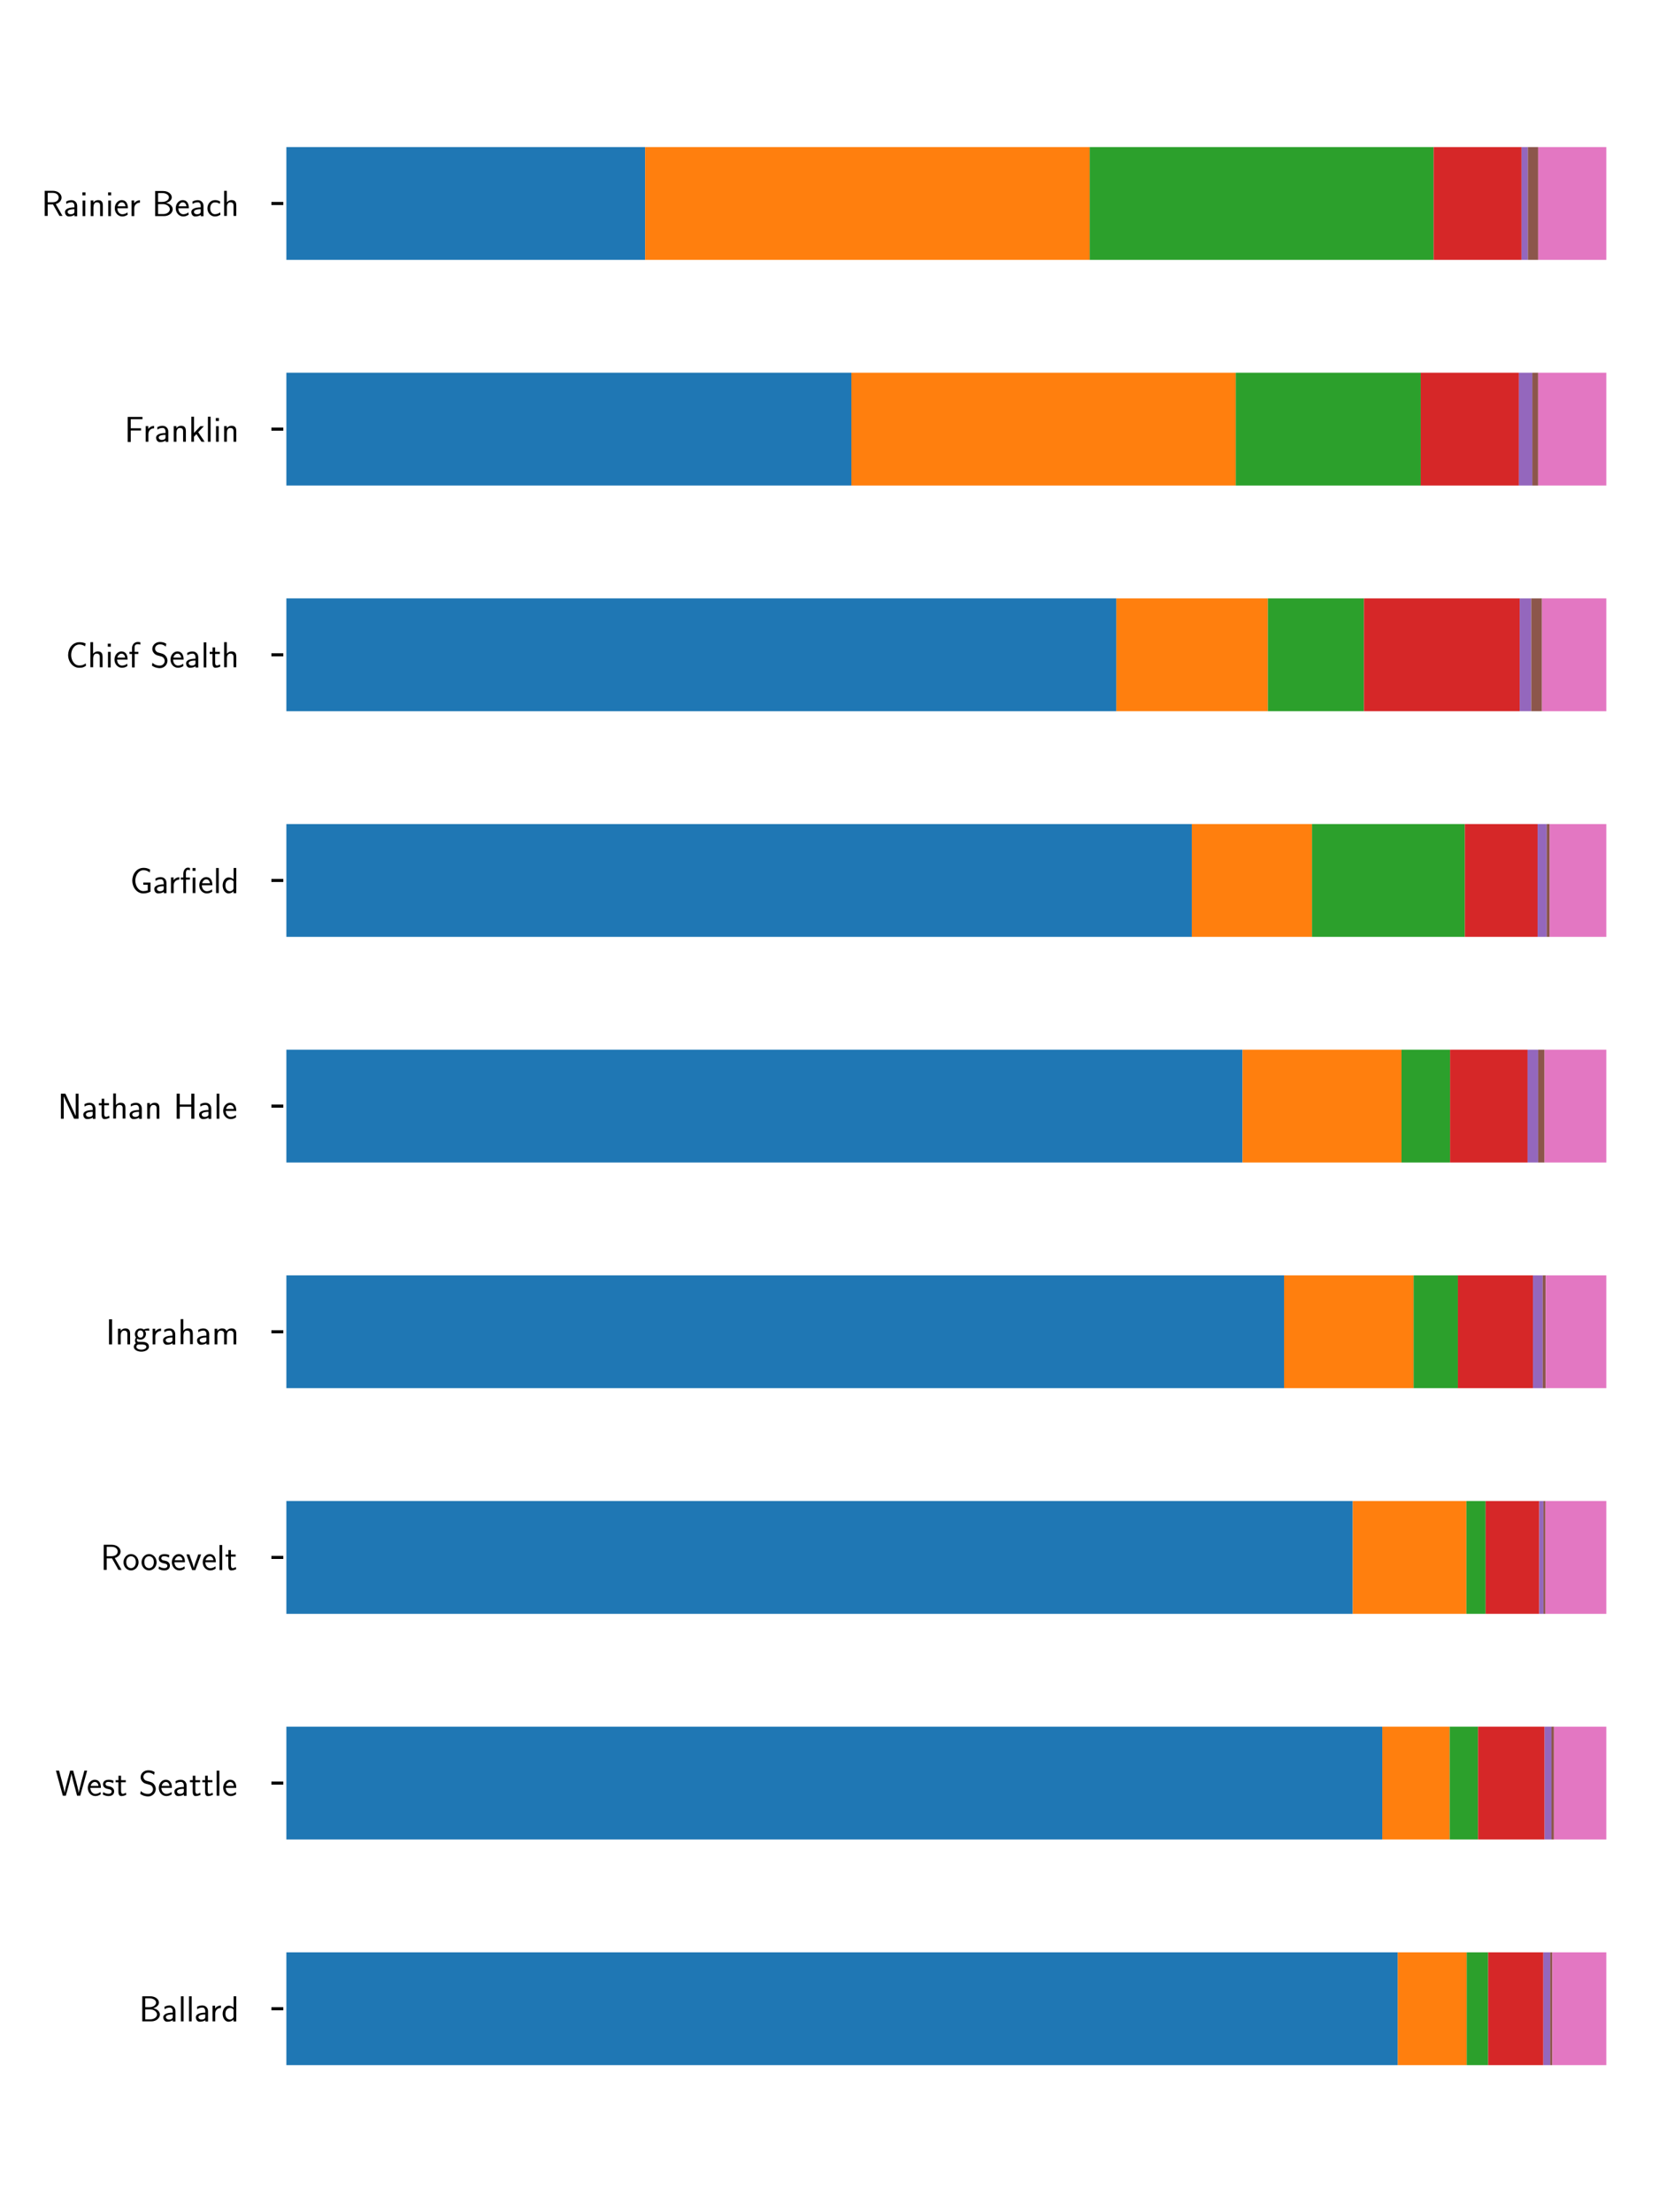 <?xml version="1.0" encoding="UTF-8" standalone="no"?>
<!-- Created with matplotlib (https://matplotlib.org/) -->

<svg
   xmlns:dc="http://purl.org/dc/elements/1.1/"
   xmlns:cc="http://creativecommons.org/ns#"
   xmlns:rdf="http://www.w3.org/1999/02/22-rdf-syntax-ns#"
   xmlns:svg="http://www.w3.org/2000/svg"
   xmlns="http://www.w3.org/2000/svg"
   xmlns:xlink="http://www.w3.org/1999/xlink"
   xmlns:sodipodi="http://sodipodi.sourceforge.net/DTD/sodipodi-0.dtd"
   xmlns:inkscape="http://www.inkscape.org/namespaces/inkscape"
   height="576pt"
   version="1.1"
   viewBox="0 0 432 576"
   width="432pt"
   id="svg2"
   inkscape:version="0.91 r13725"
   sodipodi:docname="demographics_by_school_geozone_HS.svg">
  <rect x="0" y="0" width="432" height="576" fill="#333333" stroke="none"/>
  <sodipodi:namedview
     pagecolor="#ffffff"
     bordercolor="#666666"
     borderopacity="1"
     objecttolerance="10"
     gridtolerance="10"
     guidetolerance="10"
     inkscape:pageopacity="0"
     inkscape:pageshadow="2"
     inkscape:window-width="1600"
     inkscape:window-height="831"
     id="namedview520"
     showgrid="false"
     inkscape:zoom="0.65555556"
     inkscape:cx="630.36006"
     inkscape:cy="394.58325"
     inkscape:window-x="0"
     inkscape:window-y="0"
     inkscape:window-maximized="1"
     inkscape:current-layer="svg2" />
  <defs
     id="defs4">
    <style
       type="text/css"
       id="style6">
*{stroke-linecap:butt;stroke-linejoin:round;}
  </style>
  </defs>
  <path
     d="M 0,576 432,576 432,0 0,0 Z"
     style="fill:#ffffff;stroke-linecap:butt;stroke-linejoin:round"
     id="path10"
     inkscape:connector-curvature="0" />
  <g
     id="patch_2"
     style="stroke-linecap:butt;stroke-linejoin:round">
    <path
       d="m 74.17,562.68 344.51,0 0,-549.36 -344.51,0 z"
       style="fill:#ffffff;stroke-linecap:butt;stroke-linejoin:round"
       id="path14"
       inkscape:connector-curvature="0" />
  </g>
  <g
     id="patch_3"
     style="stroke-linecap:butt;stroke-linejoin:round">
    <path
       clip-path="url(#p1775bf93ad)"
       d="m 74.17,537.709 289.803,0 0,-29.378 -289.803,0 z"
       style="fill:#1f77b4;stroke-linecap:butt;stroke-linejoin:round"
       id="path17"
       inkscape:connector-curvature="0" />
  </g>
  <g
     id="patch_4"
     style="stroke-linecap:butt;stroke-linejoin:round">
    <path
       clip-path="url(#p1775bf93ad)"
       d="m 74.17,478.954 285.78,0 0,-29.378 -285.78,0 z"
       style="fill:#1f77b4;stroke-linecap:butt;stroke-linejoin:round"
       id="path20"
       inkscape:connector-curvature="0" />
  </g>
  <g
     id="patch_5"
     style="stroke-linecap:butt;stroke-linejoin:round">
    <path
       clip-path="url(#p1775bf93ad)"
       d="m 74.17,420.199 278.087,0 0,-29.378 -278.087,0 z"
       style="fill:#1f77b4;stroke-linecap:butt;stroke-linejoin:round"
       id="path23"
       inkscape:connector-curvature="0" />
  </g>
  <g
     id="patch_6"
     style="stroke-linecap:butt;stroke-linejoin:round">
    <path
       clip-path="url(#p1775bf93ad)"
       d="m 74.17,361.444 260.2,0 0,-29.378 -260.2,0 z"
       style="fill:#1f77b4;stroke-linecap:butt;stroke-linejoin:round"
       id="path26"
       inkscape:connector-curvature="0" />
  </g>
  <g
     id="patch_7"
     style="stroke-linecap:butt;stroke-linejoin:round">
    <path
       clip-path="url(#p1775bf93ad)"
       d="m 74.17,302.689 249.378,0 0,-29.378 -249.378,0 z"
       style="fill:#1f77b4;stroke-linecap:butt;stroke-linejoin:round"
       id="path29"
       inkscape:connector-curvature="0" />
  </g>
  <g
     id="patch_8"
     style="stroke-linecap:butt;stroke-linejoin:round">
    <path
       clip-path="url(#p1775bf93ad)"
       d="m 74.17,243.934 236.173,0 0,-29.378 -236.173,0 z"
       style="fill:#1f77b4;stroke-linecap:butt;stroke-linejoin:round"
       id="path32"
       inkscape:connector-curvature="0" />
  </g>
  <g
     id="patch_9"
     style="stroke-linecap:butt;stroke-linejoin:round">
    <path
       clip-path="url(#p1775bf93ad)"
       d="m 74.17,185.179 216.515,0 0,-29.378 -216.515,0 z"
       style="fill:#1f77b4;stroke-linecap:butt;stroke-linejoin:round"
       id="path35"
       inkscape:connector-curvature="0" />
  </g>
  <g
     id="patch_10"
     style="stroke-linecap:butt;stroke-linejoin:round">
    <path
       clip-path="url(#p1775bf93ad)"
       d="m 74.17,126.424 147.529,0 0,-29.378 -147.529,0 z"
       style="fill:#1f77b4;stroke-linecap:butt;stroke-linejoin:round"
       id="path38"
       inkscape:connector-curvature="0" />
  </g>
  <g
     id="patch_11"
     style="stroke-linecap:butt;stroke-linejoin:round">
    <path
       clip-path="url(#p1775bf93ad)"
       d="m 74.17,67.668 93.819,0 0,-29.378 -93.819,0 z"
       style="fill:#1f77b4;stroke-linecap:butt;stroke-linejoin:round"
       id="path41"
       inkscape:connector-curvature="0" />
  </g>
  <g
     id="patch_12"
     style="stroke-linecap:butt;stroke-linejoin:round">
    <path
       clip-path="url(#p1775bf93ad)"
       d="m 363.973,537.709 17.955,0 0,-29.378 -17.955,0 z"
       style="fill:#ff7f0e;stroke-linecap:butt;stroke-linejoin:round"
       id="path44"
       inkscape:connector-curvature="0" />
  </g>
  <g
     id="patch_13"
     style="stroke-linecap:butt;stroke-linejoin:round">
    <path
       clip-path="url(#p1775bf93ad)"
       d="m 359.951,478.954 17.544,0 0,-29.378 -17.544,0 z"
       style="fill:#ff7f0e;stroke-linecap:butt;stroke-linejoin:round"
       id="path47"
       inkscape:connector-curvature="0" />
  </g>
  <g
     id="patch_14"
     style="stroke-linecap:butt;stroke-linejoin:round">
    <path
       clip-path="url(#p1775bf93ad)"
       d="m 352.257,420.199 29.589,0 0,-29.378 -29.589,0 z"
       style="fill:#ff7f0e;stroke-linecap:butt;stroke-linejoin:round"
       id="path50"
       inkscape:connector-curvature="0" />
  </g>
  <g
     id="patch_15"
     style="stroke-linecap:butt;stroke-linejoin:round">
    <path
       clip-path="url(#p1775bf93ad)"
       d="m 334.37,361.444 33.734,0 0,-29.378 -33.734,0 z"
       style="fill:#ff7f0e;stroke-linecap:butt;stroke-linejoin:round"
       id="path53"
       inkscape:connector-curvature="0" />
  </g>
  <g
     id="patch_16"
     style="stroke-linecap:butt;stroke-linejoin:round">
    <path
       clip-path="url(#p1775bf93ad)"
       d="m 323.549,302.689 41.402,0 0,-29.378 -41.402,0 z"
       style="fill:#ff7f0e;stroke-linecap:butt;stroke-linejoin:round"
       id="path56"
       inkscape:connector-curvature="0" />
  </g>
  <g
     id="patch_17"
     style="stroke-linecap:butt;stroke-linejoin:round">
    <path
       clip-path="url(#p1775bf93ad)"
       d="m 310.343,243.934 31.305,0 0,-29.378 -31.305,0 z"
       style="fill:#ff7f0e;stroke-linecap:butt;stroke-linejoin:round"
       id="path59"
       inkscape:connector-curvature="0" />
  </g>
  <g
     id="patch_18"
     style="stroke-linecap:butt;stroke-linejoin:round">
    <path
       clip-path="url(#p1775bf93ad)"
       d="m 290.686,185.179 39.467,0 0,-29.378 -39.467,0 z"
       style="fill:#ff7f0e;stroke-linecap:butt;stroke-linejoin:round"
       id="path62"
       inkscape:connector-curvature="0" />
  </g>
  <g
     id="patch_19"
     style="stroke-linecap:butt;stroke-linejoin:round">
    <path
       clip-path="url(#p1775bf93ad)"
       d="m 221.7,126.424 100.089,0 0,-29.378 -100.089,0 z"
       style="fill:#ff7f0e;stroke-linecap:butt;stroke-linejoin:round"
       id="path65"
       inkscape:connector-curvature="0" />
  </g>
  <g
     id="patch_20"
     style="stroke-linecap:butt;stroke-linejoin:round">
    <path
       clip-path="url(#p1775bf93ad)"
       d="m 167.99,67.668 115.774,0 0,-29.378 -115.774,0 z"
       style="fill:#ff7f0e;stroke-linecap:butt;stroke-linejoin:round"
       id="path68"
       inkscape:connector-curvature="0" />
  </g>
  <g
     id="patch_21"
     style="stroke-linecap:butt;stroke-linejoin:round">
    <path
       clip-path="url(#p1775bf93ad)"
       d="m 381.928,537.709 5.591,0 0,-29.378 -5.591,0 z"
       style="fill:#2ca02c;stroke-linecap:butt;stroke-linejoin:round"
       id="path71"
       inkscape:connector-curvature="0" />
  </g>
  <g
     id="patch_22"
     style="stroke-linecap:butt;stroke-linejoin:round">
    <path
       clip-path="url(#p1775bf93ad)"
       d="m 377.494,478.954 7.385,0 0,-29.378 -7.385,0 z"
       style="fill:#2ca02c;stroke-linecap:butt;stroke-linejoin:round"
       id="path74"
       inkscape:connector-curvature="0" />
  </g>
  <g
     id="patch_23"
     style="stroke-linecap:butt;stroke-linejoin:round">
    <path
       clip-path="url(#p1775bf93ad)"
       d="m 381.846,420.199 5.009,0 0,-29.378 -5.009,0 z"
       style="fill:#2ca02c;stroke-linecap:butt;stroke-linejoin:round"
       id="path77"
       inkscape:connector-curvature="0" />
  </g>
  <g
     id="patch_24"
     style="stroke-linecap:butt;stroke-linejoin:round">
    <path
       clip-path="url(#p1775bf93ad)"
       d="m 368.104,361.444 11.531,0 0,-29.378 -11.531,0 z"
       style="fill:#2ca02c;stroke-linecap:butt;stroke-linejoin:round"
       id="path80"
       inkscape:connector-curvature="0" />
  </g>
  <g
     id="patch_25"
     style="stroke-linecap:butt;stroke-linejoin:round">
    <path
       clip-path="url(#p1775bf93ad)"
       d="m 364.951,302.689 12.64,0 0,-29.378 -12.64,0 z"
       style="fill:#2ca02c;stroke-linecap:butt;stroke-linejoin:round"
       id="path83"
       inkscape:connector-curvature="0" />
  </g>
  <g
     id="patch_26"
     style="stroke-linecap:butt;stroke-linejoin:round">
    <path
       clip-path="url(#p1775bf93ad)"
       d="m 341.648,243.934 39.797,0 0,-29.378 -39.797,0 z"
       style="fill:#2ca02c;stroke-linecap:butt;stroke-linejoin:round"
       id="path86"
       inkscape:connector-curvature="0" />
  </g>
  <g
     id="patch_27"
     style="stroke-linecap:butt;stroke-linejoin:round">
    <path
       clip-path="url(#p1775bf93ad)"
       d="m 330.153,185.179 25.017,0 0,-29.378 -25.017,0 z"
       style="fill:#2ca02c;stroke-linecap:butt;stroke-linejoin:round"
       id="path89"
       inkscape:connector-curvature="0" />
  </g>
  <g
     id="patch_28"
     style="stroke-linecap:butt;stroke-linejoin:round">
    <path
       clip-path="url(#p1775bf93ad)"
       d="m 321.789,126.424 48.17,0 0,-29.378 -48.17,0 z"
       style="fill:#2ca02c;stroke-linecap:butt;stroke-linejoin:round"
       id="path92"
       inkscape:connector-curvature="0" />
  </g>
  <g
     id="patch_29"
     style="stroke-linecap:butt;stroke-linejoin:round">
    <path
       clip-path="url(#p1775bf93ad)"
       d="m 283.764,67.668 89.551,0 0,-29.378 -89.551,0 z"
       style="fill:#2ca02c;stroke-linecap:butt;stroke-linejoin:round"
       id="path95"
       inkscape:connector-curvature="0" />
  </g>
  <g
     id="patch_30"
     style="stroke-linecap:butt;stroke-linejoin:round">
    <path
       clip-path="url(#p1775bf93ad)"
       d="m 387.518,537.709 14.364,0 0,-29.378 -14.364,0 z"
       style="fill:#d62728;stroke-linecap:butt;stroke-linejoin:round"
       id="path98"
       inkscape:connector-curvature="0" />
  </g>
  <g
     id="patch_31"
     style="stroke-linecap:butt;stroke-linejoin:round">
    <path
       clip-path="url(#p1775bf93ad)"
       d="m 384.879,478.954 17.33,0 0,-29.378 -17.33,0 z"
       style="fill:#d62728;stroke-linecap:butt;stroke-linejoin:round"
       id="path101"
       inkscape:connector-curvature="0" />
  </g>
  <g
     id="patch_32"
     style="stroke-linecap:butt;stroke-linejoin:round">
    <path
       clip-path="url(#p1775bf93ad)"
       d="m 386.855,420.199 13.963,0 0,-29.378 -13.963,0 z"
       style="fill:#d62728;stroke-linecap:butt;stroke-linejoin:round"
       id="path104"
       inkscape:connector-curvature="0" />
  </g>
  <g
     id="patch_33"
     style="stroke-linecap:butt;stroke-linejoin:round">
    <path
       clip-path="url(#p1775bf93ad)"
       d="m 379.635,361.444 19.544,0 0,-29.378 -19.544,0 z"
       style="fill:#d62728;stroke-linecap:butt;stroke-linejoin:round"
       id="path107"
       inkscape:connector-curvature="0" />
  </g>
  <g
     id="patch_34"
     style="stroke-linecap:butt;stroke-linejoin:round">
    <path
       clip-path="url(#p1775bf93ad)"
       d="m 377.591,302.689 20.183,0 0,-29.378 -20.183,0 z"
       style="fill:#d62728;stroke-linecap:butt;stroke-linejoin:round"
       id="path110"
       inkscape:connector-curvature="0" />
  </g>
  <g
     id="patch_35"
     style="stroke-linecap:butt;stroke-linejoin:round">
    <path
       clip-path="url(#p1775bf93ad)"
       d="m 381.444,243.934 18.94,0 0,-29.378 -18.94,0 z"
       style="fill:#d62728;stroke-linecap:butt;stroke-linejoin:round"
       id="path113"
       inkscape:connector-curvature="0" />
  </g>
  <g
     id="patch_36"
     style="stroke-linecap:butt;stroke-linejoin:round">
    <path
       clip-path="url(#p1775bf93ad)"
       d="m 355.17,185.179 40.561,0 0,-29.378 -40.561,0 z"
       style="fill:#d62728;stroke-linecap:butt;stroke-linejoin:round"
       id="path116"
       inkscape:connector-curvature="0" />
  </g>
  <g
     id="patch_37"
     style="stroke-linecap:butt;stroke-linejoin:round">
    <path
       clip-path="url(#p1775bf93ad)"
       d="m 369.958,126.424 25.557,0 0,-29.378 -25.557,0 z"
       style="fill:#d62728;stroke-linecap:butt;stroke-linejoin:round"
       id="path119"
       inkscape:connector-curvature="0" />
  </g>
  <g
     id="patch_38"
     style="stroke-linecap:butt;stroke-linejoin:round">
    <path
       clip-path="url(#p1775bf93ad)"
       d="m 373.315,67.668 22.89,0 0,-29.378 -22.89,0 z"
       style="fill:#d62728;stroke-linecap:butt;stroke-linejoin:round"
       id="path122"
       inkscape:connector-curvature="0" />
  </g>
  <g
     id="patch_39"
     style="stroke-linecap:butt;stroke-linejoin:round">
    <path
       clip-path="url(#p1775bf93ad)"
       d="m 401.882,537.709 1.8,0 0,-29.378 -1.8,0 z"
       style="fill:#9467bd;stroke-linecap:butt;stroke-linejoin:round"
       id="path125"
       inkscape:connector-curvature="0" />
  </g>
  <g
     id="patch_40"
     style="stroke-linecap:butt;stroke-linejoin:round">
    <path
       clip-path="url(#p1775bf93ad)"
       d="m 402.209,478.954 1.8,0 0,-29.378 -1.8,0 z"
       style="fill:#9467bd;stroke-linecap:butt;stroke-linejoin:round"
       id="path128"
       inkscape:connector-curvature="0" />
  </g>
  <g
     id="patch_41"
     style="stroke-linecap:butt;stroke-linejoin:round">
    <path
       clip-path="url(#p1775bf93ad)"
       d="m 400.818,420.199 1.095,0 0,-29.378 -1.095,0 z"
       style="fill:#9467bd;stroke-linecap:butt;stroke-linejoin:round"
       id="path131"
       inkscape:connector-curvature="0" />
  </g>
  <g
     id="patch_42"
     style="stroke-linecap:butt;stroke-linejoin:round">
    <path
       clip-path="url(#p1775bf93ad)"
       d="m 399.179,361.444 2.542,0 0,-29.378 -2.542,0 z"
       style="fill:#9467bd;stroke-linecap:butt;stroke-linejoin:round"
       id="path134"
       inkscape:connector-curvature="0" />
  </g>
  <g
     id="patch_43"
     style="stroke-linecap:butt;stroke-linejoin:round">
    <path
       clip-path="url(#p1775bf93ad)"
       d="m 397.774,302.689 2.762,0 0,-29.378 -2.762,0 z"
       style="fill:#9467bd;stroke-linecap:butt;stroke-linejoin:round"
       id="path137"
       inkscape:connector-curvature="0" />
  </g>
  <g
     id="patch_44"
     style="stroke-linecap:butt;stroke-linejoin:round">
    <path
       clip-path="url(#p1775bf93ad)"
       d="m 400.384,243.934 2.378,0 0,-29.378 -2.378,0 z"
       style="fill:#9467bd;stroke-linecap:butt;stroke-linejoin:round"
       id="path140"
       inkscape:connector-curvature="0" />
  </g>
  <g
     id="patch_45"
     style="stroke-linecap:butt;stroke-linejoin:round">
    <path
       clip-path="url(#p1775bf93ad)"
       d="m 395.731,185.179 3.002,0 0,-29.378 -3.002,0 z"
       style="fill:#9467bd;stroke-linecap:butt;stroke-linejoin:round"
       id="path143"
       inkscape:connector-curvature="0" />
  </g>
  <g
     id="patch_46"
     style="stroke-linecap:butt;stroke-linejoin:round">
    <path
       clip-path="url(#p1775bf93ad)"
       d="m 395.515,126.424 3.497,0 0,-29.378 -3.497,0 z"
       style="fill:#9467bd;stroke-linecap:butt;stroke-linejoin:round"
       id="path146"
       inkscape:connector-curvature="0" />
  </g>
  <g
     id="patch_47"
     style="stroke-linecap:butt;stroke-linejoin:round">
    <path
       clip-path="url(#p1775bf93ad)"
       d="m 396.204,67.668 1.651,0 0,-29.378 -1.651,0 z"
       style="fill:#9467bd;stroke-linecap:butt;stroke-linejoin:round"
       id="path149"
       inkscape:connector-curvature="0" />
  </g>
  <g
     id="patch_48"
     style="stroke-linecap:butt;stroke-linejoin:round">
    <path
       clip-path="url(#p1775bf93ad)"
       d="m 403.683,537.709 0.545,0 0,-29.378 -0.545,0 z"
       style="fill:#8c564b;stroke-linecap:butt;stroke-linejoin:round"
       id="path152"
       inkscape:connector-curvature="0" />
  </g>
  <g
     id="patch_49"
     style="stroke-linecap:butt;stroke-linejoin:round">
    <path
       clip-path="url(#p1775bf93ad)"
       d="m 404.009,478.954 0.647,0 0,-29.378 -0.647,0 z"
       style="fill:#8c564b;stroke-linecap:butt;stroke-linejoin:round"
       id="path155"
       inkscape:connector-curvature="0" />
  </g>
  <g
     id="patch_50"
     style="stroke-linecap:butt;stroke-linejoin:round">
    <path
       clip-path="url(#p1775bf93ad)"
       d="m 401.913,420.199 0.499,0 0,-29.378 -0.499,0 z"
       style="fill:#8c564b;stroke-linecap:butt;stroke-linejoin:round"
       id="path158"
       inkscape:connector-curvature="0" />
  </g>
  <g
     id="patch_51"
     style="stroke-linecap:butt;stroke-linejoin:round">
    <path
       clip-path="url(#p1775bf93ad)"
       d="m 401.72,361.444 0.777,0 0,-29.378 -0.777,0 z"
       style="fill:#8c564b;stroke-linecap:butt;stroke-linejoin:round"
       id="path161"
       inkscape:connector-curvature="0" />
  </g>
  <g
     id="patch_52"
     style="stroke-linecap:butt;stroke-linejoin:round">
    <path
       clip-path="url(#p1775bf93ad)"
       d="m 400.536,302.689 1.664,0 0,-29.378 -1.664,0 z"
       style="fill:#8c564b;stroke-linecap:butt;stroke-linejoin:round"
       id="path164"
       inkscape:connector-curvature="0" />
  </g>
  <g
     id="patch_53"
     style="stroke-linecap:butt;stroke-linejoin:round">
    <path
       clip-path="url(#p1775bf93ad)"
       d="m 402.763,243.934 0.764,0 0,-29.378 -0.764,0 z"
       style="fill:#8c564b;stroke-linecap:butt;stroke-linejoin:round"
       id="path167"
       inkscape:connector-curvature="0" />
  </g>
  <g
     id="patch_54"
     style="stroke-linecap:butt;stroke-linejoin:round">
    <path
       clip-path="url(#p1775bf93ad)"
       d="m 398.733,185.179 2.794,0 0,-29.378 -2.794,0 z"
       style="fill:#8c564b;stroke-linecap:butt;stroke-linejoin:round"
       id="path170"
       inkscape:connector-curvature="0" />
  </g>
  <g
     id="patch_55"
     style="stroke-linecap:butt;stroke-linejoin:round">
    <path
       clip-path="url(#p1775bf93ad)"
       d="m 399.013,126.424 1.513,0 0,-29.378 -1.513,0 z"
       style="fill:#8c564b;stroke-linecap:butt;stroke-linejoin:round"
       id="path173"
       inkscape:connector-curvature="0" />
  </g>
  <g
     id="patch_56"
     style="stroke-linecap:butt;stroke-linejoin:round">
    <path
       clip-path="url(#p1775bf93ad)"
       d="m 397.855,67.668 2.675,0 0,-29.378 -2.675,0 z"
       style="fill:#8c564b;stroke-linecap:butt;stroke-linejoin:round"
       id="path176"
       inkscape:connector-curvature="0" />
  </g>
  <g
     id="patch_57"
     style="stroke-linecap:butt;stroke-linejoin:round">
    <path
       clip-path="url(#p1775bf93ad)"
       d="m 404.228,537.709 14.452,0 0,-29.378 -14.452,0 z"
       style="fill:#e377c2;stroke-linecap:butt;stroke-linejoin:round"
       id="path179"
       inkscape:connector-curvature="0" />
  </g>
  <g
     id="patch_58"
     style="stroke-linecap:butt;stroke-linejoin:round">
    <path
       clip-path="url(#p1775bf93ad)"
       d="m 404.656,478.954 14.024,0 0,-29.378 -14.024,0 z"
       style="fill:#e377c2;stroke-linecap:butt;stroke-linejoin:round"
       id="path182"
       inkscape:connector-curvature="0" />
  </g>
  <g
     id="patch_59"
     style="stroke-linecap:butt;stroke-linejoin:round">
    <path
       clip-path="url(#p1775bf93ad)"
       d="m 402.412,420.199 16.268,0 0,-29.378 -16.268,0 z"
       style="fill:#e377c2;stroke-linecap:butt;stroke-linejoin:round"
       id="path185"
       inkscape:connector-curvature="0" />
  </g>
  <g
     id="patch_60"
     style="stroke-linecap:butt;stroke-linejoin:round">
    <path
       clip-path="url(#p1775bf93ad)"
       d="m 402.497,361.444 16.183,0 0,-29.378 -16.183,0 z"
       style="fill:#e377c2;stroke-linecap:butt;stroke-linejoin:round"
       id="path188"
       inkscape:connector-curvature="0" />
  </g>
  <g
     id="patch_61"
     style="stroke-linecap:butt;stroke-linejoin:round">
    <path
       clip-path="url(#p1775bf93ad)"
       d="m 402.2,302.689 16.48,0 0,-29.378 -16.48,0 z"
       style="fill:#e377c2;stroke-linecap:butt;stroke-linejoin:round"
       id="path191"
       inkscape:connector-curvature="0" />
  </g>
  <g
     id="patch_62"
     style="stroke-linecap:butt;stroke-linejoin:round">
    <path
       clip-path="url(#p1775bf93ad)"
       d="m 403.527,243.934 15.153,0 0,-29.378 -15.153,0 z"
       style="fill:#e377c2;stroke-linecap:butt;stroke-linejoin:round"
       id="path194"
       inkscape:connector-curvature="0" />
  </g>
  <g
     id="patch_63"
     style="stroke-linecap:butt;stroke-linejoin:round">
    <path
       clip-path="url(#p1775bf93ad)"
       d="m 401.527,185.179 17.153,0 0,-29.378 -17.153,0 z"
       style="fill:#e377c2;stroke-linecap:butt;stroke-linejoin:round"
       id="path197"
       inkscape:connector-curvature="0" />
  </g>
  <g
     id="patch_64"
     style="stroke-linecap:butt;stroke-linejoin:round">
    <path
       clip-path="url(#p1775bf93ad)"
       d="m 400.526,126.424 18.154,0 0,-29.378 -18.154,0 z"
       style="fill:#e377c2;stroke-linecap:butt;stroke-linejoin:round"
       id="path200"
       inkscape:connector-curvature="0" />
  </g>
  <g
     id="patch_65"
     style="stroke-linecap:butt;stroke-linejoin:round">
    <path
       clip-path="url(#p1775bf93ad)"
       d="m 400.53,67.668 18.15,0 0,-29.378 -18.15,0 z"
       style="fill:#e377c2;stroke-linecap:butt;stroke-linejoin:round"
       id="path203"
       inkscape:connector-curvature="0" />
  </g>
  <g
     id="matplotlib.axis_1"
     style="stroke-linecap:butt;stroke-linejoin:round" />
  <g
     id="line2d_1"
     style="stroke-linecap:butt;stroke-linejoin:round">
    <defs
       id="defs209">
      <path
         d="M 0,0 -3.5,0"
         id="m1665d3d230"
         style="stroke:#000000;stroke-width:0.8;stroke-linecap:butt;stroke-linejoin:round"
         inkscape:connector-curvature="0" />
    </defs>
    <g
       id="g212"
       style="stroke-linecap:butt;stroke-linejoin:round">
      <use
         style="stroke:#000000;stroke-width:0.8;stroke-linecap:butt;stroke-linejoin:round"
         x="74.17"
         xlink:href="#m1665d3d230"
         y="523.02"
         id="use214"
         width="100%"
         height="100%" />
    </g>
  </g>
  <g
     id="text_1"
     style="stroke-linecap:butt;stroke-linejoin:round"
     transform="translate(-2.399,0)">
    <!-- Ballard -->
    <defs
       id="defs217">
      <path
         d="m 8.906,69 0,-69 24.891,0 c 13.609,0 23.5,8.969 23.5,18.75 0,7.578 -6.5,15.25 -18.203,17.453 13,3.766 15.609,11.297 15.609,15.562 0,8.906 -9.797,17.234 -23.5,17.234 z M 17,39 l 0,24.422 11.5,0 c 10.297,0 18.406,-5.234 18.406,-11.766 C 46.906,45.719 40.5,39 27.594,39 Z m 0,-33.422 0,27.344 13.297,0 c 10.797,0 19.109,-6.688 19.109,-14.078 C 49.406,12.062 42.094,5.578 31,5.578 Z"
         id="CMSS17-66"
         inkscape:connector-curvature="0"
         style="stroke-linecap:butt;stroke-linejoin:round" />
      <path
         d="M 37.594,27.984 C 37.594,37.375 30.906,43.875 21.906,43.875 17.5,43.875 12.703,43.078 7.203,39.891 l 0.594,-6.531 C 10.297,35.125 14.594,38 21.797,38 26.906,38 30,34.062 30,27.844 L 30,24 C 14,24 4,19.344 4,11.344 4,7.203 6.5,-1 14.797,-1 c 1.5,0 9.609,0 15.406,4.391 l 0,-3.688 7.391,0 z M 30,12.75 C 30,10.953 30,8.562 27,6.781 24.406,5.078 21.094,5.078 19.703,5.078 c -5,0 -8.406,2.906 -8.406,6.547 0,7.297 15.609,7.297 18.703,7.297 z"
         id="CMSS17-97"
         inkscape:connector-curvature="0"
         style="stroke-linecap:butt;stroke-linejoin:round" />
      <path
         d="m 14.797,69 -7.391,0 0,-69 7.391,0 z"
         id="CMSS17-108"
         inkscape:connector-curvature="0"
         style="stroke-linecap:butt;stroke-linejoin:round" />
      <path
         d="M 14.906,21.297 C 14.906,30.703 21.797,37 30.594,37 l 0,6.578 c -6.391,0 -12.391,-3.188 -16,-8.375 l 0,7.891 -7.094,0 L 7.5,0 14.906,0 Z"
         id="CMSS17-114"
         inkscape:connector-curvature="0"
         style="stroke-linecap:butt;stroke-linejoin:round" />
      <path
         d="m 40.797,69 -7.391,0 0,-30.906 C 30.297,40.672 25.203,43.062 19.594,43.062 10.5,43.062 3.297,33.297 3.297,21.047 3.297,8.781 10.406,-1 19.297,-1 c 6.906,0 11.5,3.688 13.906,5.781 l 0,-4.984 7.594,0 z m -7.594,-55.938 c 0,-1.391 0,-2.859 -3.109,-5.531 -2,-1.672 -4.391,-2.453 -6.688,-2.453 -5.406,0 -12.5,3.922 -12.5,15.859 0,12.406 8,16.062 13.5,16.062 3.688,0 6.688,-1.781 8.797,-4.734 z"
         id="CMSS17-100"
         inkscape:connector-curvature="0"
         style="stroke-linecap:butt;stroke-linejoin:round" />
    </defs>
    <g
       transform="matrix(0.095,0,0,-0.095,38.609,526.307)"
       id="g224"
       style="stroke-linecap:butt;stroke-linejoin:round">
      <use
         transform="scale(0.996,0.996)"
         xlink:href="#CMSS17-66"
         id="use226"
         style="stroke-linecap:butt;stroke-linejoin:round"
         x="0"
         y="0"
         width="100%"
         height="100%" />
      <use
         transform="matrix(0.996,0,0,0.996,62.338,0)"
         xlink:href="#CMSS17-97"
         id="use228"
         style="stroke-linecap:butt;stroke-linejoin:round"
         x="0"
         y="0"
         width="100%"
         height="100%" />
      <use
         transform="matrix(0.996,0,0,0.996,107.26,0)"
         xlink:href="#CMSS17-108"
         id="use230"
         style="stroke-linecap:butt;stroke-linejoin:round"
         x="0"
         y="0"
         width="100%"
         height="100%" />
      <use
         transform="matrix(0.996,0,0,0.996,129.441,0)"
         xlink:href="#CMSS17-108"
         id="use232"
         style="stroke-linecap:butt;stroke-linejoin:round"
         x="0"
         y="0"
         width="100%"
         height="100%" />
      <use
         transform="matrix(0.996,0,0,0.996,151.621,0)"
         xlink:href="#CMSS17-97"
         id="use234"
         style="stroke-linecap:butt;stroke-linejoin:round"
         x="0"
         y="0"
         width="100%"
         height="100%" />
      <use
         transform="matrix(0.996,0,0,0.996,193.941,0)"
         xlink:href="#CMSS17-114"
         id="use236"
         style="stroke-linecap:butt;stroke-linejoin:round"
         x="0"
         y="0"
         width="100%"
         height="100%" />
      <use
         transform="matrix(0.996,0,0,0.996,225.851,0)"
         xlink:href="#CMSS17-100"
         id="use238"
         style="stroke-linecap:butt;stroke-linejoin:round"
         x="0"
         y="0"
         width="100%"
         height="100%" />
    </g>
  </g>
  <g
     id="line2d_2"
     style="stroke-linecap:butt;stroke-linejoin:round">
    <g
       id="g242"
       style="stroke-linecap:butt;stroke-linejoin:round">
      <use
         style="stroke:#000000;stroke-width:0.8;stroke-linecap:butt;stroke-linejoin:round"
         x="74.17"
         xlink:href="#m1665d3d230"
         y="464.265"
         id="use244"
         width="100%"
         height="100%" />
    </g>
  </g>
  <g
     id="text_2"
     style="stroke-linecap:butt;stroke-linejoin:round"
     transform="translate(-0.919,0)">
    <!-- West Seattle -->
    <defs
       id="defs247">
      <path
         d="M 87.203,69 79.594,69 71.203,38.078 C 69.906,33.094 68.703,28.141 67.5,23.156 65.703,15.797 64.406,10.641 64.203,8.047 l -0.109,0 c -0.188,2.688 -1.5,8.344 -3.094,14.719 -1.203,5.281 -2.5,10.531 -3.906,15.703 L 48.797,69 40.406,69 32.5,40.031 28.5,24.203 C 25.5,11.672 25.406,9.875 25.203,7.891 l -0.109,0 c 0,0.594 -0.391,3.875 -3.188,15.516 C 20.5,29.188 19.094,35.062 17.594,40.641 L 9.906,69 l -8.609,0 19,-69 8.297,0 7.906,28.734 4,15.812 C 43.203,55.688 43.797,58.469 44,60.953 l 0.094,0 c 0,-0.391 0.906,-6.672 4.812,-21.188 L 59.5,0 68.203,0 Z"
         id="CMSS17-87"
         inkscape:connector-curvature="0"
         style="stroke-linecap:butt;stroke-linejoin:round" />
      <path
         d="m 39.094,21.516 c 0,3.328 -0.188,9.781 -3.391,15.125 C 32.203,42.391 26.5,44 22.203,44 11.797,44 3,34.188 3,21.484 3,9.094 12.094,-1 23.594,-1 c 4.5,0 10,1.297 15,4.875 0,0.406 -0.188,2.594 -0.297,2.688 C 38.297,6.766 38,9.844 38,10.25 33.203,6.359 27.703,5.078 23.703,5.078 c -6.406,0 -13.297,5.344 -13.609,16.438 z M 10.906,27 c 1.297,5.562 5.688,10.828 11.297,10.828 1.5,0 8.5,0 10.297,-10.828 z"
         id="CMSS17-101"
         inkscape:connector-curvature="0"
         style="stroke-linecap:butt;stroke-linejoin:round" />
      <path
         d="m 32.203,41.047 c -5.906,2.812 -10.5,2.812 -13.5,2.812 -7.109,0 -15.609,-2.484 -15.609,-12.562 0,-10.062 11,-12.266 14,-12.875 4.609,-0.891 9.703,-1.891 9.703,-6.859 0,-6.297 -7.203,-6.297 -8.5,-6.297 -4,0 -9.5,1.094 -14.5,4.703 L 2.594,3.281 C 8.297,0 13.797,-1 18.406,-1 c 12.297,0 15.391,7.5 15.391,13.203 0,4.891 -2.797,8.188 -4.703,9.688 C 25.797,24.5 24.594,24.797 16.406,26.5 15,26.703 10.094,27.797 10.094,32.281 10.094,38 16.406,38 17.797,38 c 6.5,0 10.5,-2.016 13.203,-3.5 z"
         id="CMSS17-115"
         inkscape:connector-curvature="0"
         style="stroke-linecap:butt;stroke-linejoin:round" />
      <path
         d="m 16.703,37 13,0 0,5.766 -13,0 0,12.234 -7.109,0 0,-12.234 -7.891,0 0,-5.766 7.703,0 0,-25.297 C 9.406,6 10.703,-1 17.297,-1 c 5,0 9.609,1.391 14,3.688 l -1.594,5.875 c -2.406,-2.094 -5.297,-3.297 -8.406,-3.297 -4.391,0 -4.594,5.609 -4.594,8.109 z"
         id="CMSS17-116"
         inkscape:connector-curvature="0"
         style="stroke-linecap:butt;stroke-linejoin:round" />
      <path
         d="M 43.703,65.141 C 39.297,67.719 34.5,70 26.406,70 13.5,70 5.203,60.609 5.203,51.031 c 0,-3.766 1.094,-8.016 5,-12.359 C 14.094,34.312 18.5,33.141 24.094,31.766 26.406,31.156 30.297,30.062 31,29.781 c 5.594,-2.172 8.297,-7.219 8.297,-11.969 0,-6.219 -4.891,-12.844 -13.594,-12.844 -3,0 -11.797,0 -20.109,7.828 L 4.203,4.969 C 12.406,-1 21.297,-2 25.797,-2 38.094,-2 46.906,7.625 46.906,18.531 c 0,3.969 -1.203,9.016 -5.406,13.672 -4.094,4.469 -7.703,5.453 -15.906,7.625 -4.688,1.203 -7.688,2 -10.188,5.062 -1.703,2.188 -2.609,4.266 -2.609,6.938 0,5.562 4.797,11.609 13.609,11.609 4.391,0 10.094,-0.906 15.891,-6.25 z"
         id="CMSS17-83"
         inkscape:connector-curvature="0"
         style="stroke-linecap:butt;stroke-linejoin:round" />
    </defs>
    <g
       transform="matrix(0.095,0,0,-0.095,15.36,467.552)"
       id="g254"
       style="stroke-linecap:butt;stroke-linejoin:round">
      <use
         transform="scale(0.996,0.996)"
         xlink:href="#CMSS17-87"
         id="use256"
         style="stroke-linecap:butt;stroke-linejoin:round"
         x="0"
         y="0"
         width="100%"
         height="100%" />
      <use
         transform="matrix(0.996,0,0,0.996,85.64,0)"
         xlink:href="#CMSS17-101"
         id="use258"
         style="stroke-linecap:butt;stroke-linejoin:round"
         x="0"
         y="0"
         width="100%"
         height="100%" />
      <use
         transform="matrix(0.996,0,0,0.996,127.279,0)"
         xlink:href="#CMSS17-115"
         id="use260"
         style="stroke-linecap:butt;stroke-linejoin:round"
         x="0"
         y="0"
         width="100%"
         height="100%" />
      <use
         transform="matrix(0.996,0,0,0.996,163.192,0)"
         xlink:href="#CMSS17-116"
         id="use262"
         style="stroke-linecap:butt;stroke-linejoin:round"
         x="0"
         y="0"
         width="100%"
         height="100%" />
      <use
         transform="matrix(0.996,0,0,0.996,228.253,0)"
         xlink:href="#CMSS17-83"
         id="use264"
         style="stroke-linecap:butt;stroke-linejoin:round"
         x="0"
         y="0"
         width="100%"
         height="100%" />
      <use
         transform="matrix(0.996,0,0,0.996,280.301,0)"
         xlink:href="#CMSS17-101"
         id="use266"
         style="stroke-linecap:butt;stroke-linejoin:round"
         x="0"
         y="0"
         width="100%"
         height="100%" />
      <use
         transform="matrix(0.996,0,0,0.996,321.94,0)"
         xlink:href="#CMSS17-97"
         id="use268"
         style="stroke-linecap:butt;stroke-linejoin:round"
         x="0"
         y="0"
         width="100%"
         height="100%" />
      <use
         transform="matrix(0.996,0,0,0.996,366.862,0)"
         xlink:href="#CMSS17-116"
         id="use270"
         style="stroke-linecap:butt;stroke-linejoin:round"
         x="0"
         y="0"
         width="100%"
         height="100%" />
      <use
         transform="matrix(0.996,0,0,0.996,400.694,0)"
         xlink:href="#CMSS17-116"
         id="use272"
         style="stroke-linecap:butt;stroke-linejoin:round"
         x="0"
         y="0"
         width="100%"
         height="100%" />
      <use
         transform="matrix(0.996,0,0,0.996,434.525,0)"
         xlink:href="#CMSS17-108"
         id="use274"
         style="stroke-linecap:butt;stroke-linejoin:round"
         x="0"
         y="0"
         width="100%"
         height="100%" />
      <use
         transform="matrix(0.996,0,0,0.996,456.706,0)"
         xlink:href="#CMSS17-101"
         id="use276"
         style="stroke-linecap:butt;stroke-linejoin:round"
         x="0"
         y="0"
         width="100%"
         height="100%" />
    </g>
  </g>
  <g
     id="line2d_3"
     style="stroke-linecap:butt;stroke-linejoin:round">
    <g
       id="g280"
       style="stroke-linecap:butt;stroke-linejoin:round">
      <use
         style="stroke:#000000;stroke-width:0.8;stroke-linecap:butt;stroke-linejoin:round"
         x="74.17"
         xlink:href="#m1665d3d230"
         y="405.51"
         id="use282"
         width="100%"
         height="100%" />
    </g>
  </g>
  <g
     id="text_3"
     style="stroke-linecap:butt;stroke-linejoin:round"
     transform="translate(-2.013,0)">
    <!-- Roosevelt -->
    <defs
       id="defs285">
      <path
         d="m 39.406,32.953 0.188,0.094 c 15.609,5.375 15.703,16.125 15.703,18.016 0,9.453 -9.594,18.516 -24,18.516 l -22.391,0 0,-69.078 8.188,0 0,31.5 14.703,0 L 49.5,0.5 l 8.406,0 z m -22.312,5.125 0,25.922 13.109,0 C 42.906,64 47.406,56.828 47.406,51.047 c 0,-5.391 -4,-12.969 -17.203,-12.969 z"
         id="CMSS17-82"
         inkscape:connector-curvature="0"
         style="stroke-linecap:butt;stroke-linejoin:round" />
      <path
         d="M 44.203,21.188 C 44.203,34 34.703,44 23.5,44 12,44 2.703,33.703 2.703,21.188 2.703,8.5 12.297,-1 23.406,-1 34.797,-1 44.203,8.797 44.203,21.188 Z M 23.5,5.266 c -7.094,0 -13.203,5.812 -13.203,16.734 0,11.609 7.109,15.922 13.109,15.922 6.5,0 13.188,-4.703 13.188,-15.922 0,-11.328 -6.5,-16.734 -13.094,-16.734 z"
         id="CMSS17-111"
         inkscape:connector-curvature="0"
         style="stroke-linecap:butt;stroke-linejoin:round" />
      <path
         d="M 41.797,43 34,43 27.297,24.312 C 25.203,18.203 22.203,9.797 21.703,5.5 l -0.109,0 c -0.188,1.812 -1,4.406 -1.5,6.203 C 19.5,13.906 18.703,16.5 18.094,18.312 L 9.297,43 l -8,0 L 17.094,0 26,0 Z"
         id="CMSS17-118"
         inkscape:connector-curvature="0"
         style="stroke-linecap:butt;stroke-linejoin:round" />
    </defs>
    <g
       transform="matrix(0.095,0,0,-0.095,28.176,408.796)"
       id="g290"
       style="stroke-linecap:butt;stroke-linejoin:round">
      <use
         transform="scale(0.996,0.996)"
         xlink:href="#CMSS17-82"
         id="use292"
         style="stroke-linecap:butt;stroke-linejoin:round"
         x="0"
         y="0"
         width="100%"
         height="100%" />
      <use
         transform="matrix(0.996,0,0,0.996,60.416,0)"
         xlink:href="#CMSS17-111"
         id="use294"
         style="stroke-linecap:butt;stroke-linejoin:round"
         x="0"
         y="0"
         width="100%"
         height="100%" />
      <use
         transform="matrix(0.996,0,0,0.996,109.862,0)"
         xlink:href="#CMSS17-111"
         id="use296"
         style="stroke-linecap:butt;stroke-linejoin:round"
         x="0"
         y="0"
         width="100%"
         height="100%" />
      <use
         transform="matrix(0.996,0,0,0.996,156.706,0)"
         xlink:href="#CMSS17-115"
         id="use298"
         style="stroke-linecap:butt;stroke-linejoin:round"
         x="0"
         y="0"
         width="100%"
         height="100%" />
      <use
         transform="matrix(0.996,0,0,0.996,192.619,0)"
         xlink:href="#CMSS17-101"
         id="use300"
         style="stroke-linecap:butt;stroke-linejoin:round"
         x="0"
         y="0"
         width="100%"
         height="100%" />
      <use
         transform="matrix(0.996,0,0,0.996,234.258,0)"
         xlink:href="#CMSS17-118"
         id="use302"
         style="stroke-linecap:butt;stroke-linejoin:round"
         x="0"
         y="0"
         width="100%"
         height="100%" />
      <use
         transform="matrix(0.996,0,0,0.996,277.258,0)"
         xlink:href="#CMSS17-101"
         id="use304"
         style="stroke-linecap:butt;stroke-linejoin:round"
         x="0"
         y="0"
         width="100%"
         height="100%" />
      <use
         transform="matrix(0.996,0,0,0.996,318.897,0)"
         xlink:href="#CMSS17-108"
         id="use306"
         style="stroke-linecap:butt;stroke-linejoin:round"
         x="0"
         y="0"
         width="100%"
         height="100%" />
      <use
         transform="matrix(0.996,0,0,0.996,341.078,0)"
         xlink:href="#CMSS17-116"
         id="use308"
         style="stroke-linecap:butt;stroke-linejoin:round"
         x="0"
         y="0"
         width="100%"
         height="100%" />
    </g>
  </g>
  <g
     id="line2d_4"
     style="stroke-linecap:butt;stroke-linejoin:round">
    <g
       id="g312"
       style="stroke-linecap:butt;stroke-linejoin:round">
      <use
         style="stroke:#000000;stroke-width:0.8;stroke-linecap:butt;stroke-linejoin:round"
         x="74.17"
         xlink:href="#m1665d3d230"
         y="346.755"
         id="use314"
         width="100%"
         height="100%" />
    </g>
  </g>
  <g
     id="text_4"
     style="stroke-linecap:butt;stroke-linejoin:round"
     transform="translate(-1.584,0)">
    <!-- Ingraham -->
    <defs
       id="defs317">
      <path
         d="m 17.094,69 -8.391,0 0,-69 8.391,0 z"
         id="CMSS17-73"
         inkscape:connector-curvature="0"
         style="stroke-linecap:butt;stroke-linejoin:round" />
      <path
         d="M 40.906,29.328 C 40.906,35.672 39.406,44 28.094,44 21.703,44 17.5,40.719 14.703,37.328 l 0,5.766 -7.297,0 L 7.406,0 15,0 15,24.359 C 15,30.688 17.406,37.938 24.203,37.938 33,37.938 33.297,32 33.297,28.578 L 33.297,0 40.906,0 Z"
         id="CMSS17-110"
         inkscape:connector-curvature="0"
         style="stroke-linecap:butt;stroke-linejoin:round" />
      <path
         d="m 44.5,43.875 c -5.703,0 -10.594,-1.094 -14.594,-2.984 -3.312,2.5 -6.703,2.984 -9,2.984 -8.703,0 -15.312,-7.172 -15.312,-15.531 0,-5.406 3,-9.484 3.203,-9.672 C 7,16.172 6,13.484 6,10.5 6,7 7.406,4.516 8.5,3.125 3.297,-0.047 2.594,-4.906 2.594,-6.797 2.594,-14.031 11.703,-20 23.406,-20 35.203,-20 44.297,-14.031 44.297,-6.688 44.297,7 29,7 24.797,7 l -8.094,0 c -1.5,0 -5.5,0 -5.5,5.359 0,2.031 0.891,3.328 1,3.422 C 13.703,14.688 16.797,13 20.906,13 c 8.297,0 15.188,6.969 15.188,15.547 0,4.766 -2.188,8.25 -3.094,9.453 l 0.297,0 c 0.297,0 4.5,0 6,0 3.203,0 3.5,-0.047 6.297,-0.203 z M 20.906,18.469 c -3.406,0 -8.203,2.078 -8.203,10.016 0,8.625 5.5,10.016 8.094,10.016 C 24.203,38.5 29,36.422 29,28.484 29,19.859 23.5,18.469 20.906,18.469 Z m 3.797,-18.625 c 2.391,0 12.5,0 12.5,-6.75 0,-4.25 -6.203,-7.609 -13.703,-7.609 -7.594,0 -13.797,3.266 -13.797,7.719 0,0.5 0,6.641 6.891,6.641 z"
         id="CMSS17-103"
         inkscape:connector-curvature="0"
         style="stroke-linecap:butt;stroke-linejoin:round" />
      <path
         d="m 40.906,29.547 c 0,6.266 -1.5,14.516 -12.812,14.516 -6.297,0 -10.391,-3.078 -13.297,-6.453 l 0,31.891 -7.391,0 0,-69 L 15,0.5 15,24.578 C 15,30.828 17.406,38 24.203,38 33,38 33.297,32.125 33.297,28.734 l 0,-28.234 7.609,0 z"
         id="CMSS17-104"
         inkscape:connector-curvature="0"
         style="stroke-linecap:butt;stroke-linejoin:round" />
      <path
         d="M 67,29.328 C 67,36.062 65.297,44 54.094,44 c -7.5,0 -12,-4.688 -14,-7.578 C 38.297,41.719 34.094,44 28.094,44 21.297,44 17,40.125 14.703,37.328 l 0,5.766 -7.297,0 L 7.406,0 15,0 15,24.359 c 0,5.938 2.203,13.578 9.297,13.578 9.109,0 9.109,-6.438 9.109,-9.359 L 33.406,0 41,0 41,24.359 c 0,5.938 2.203,13.578 9.297,13.578 9.109,0 9.109,-6.438 9.109,-9.359 L 59.406,0 67,0 Z"
         id="CMSS17-109"
         inkscape:connector-curvature="0"
         style="stroke-linecap:butt;stroke-linejoin:round" />
    </defs>
    <g
       transform="matrix(0.095,0,0,-0.095,29.145,350.041)"
       id="g324"
       style="stroke-linecap:butt;stroke-linejoin:round">
      <use
         transform="scale(0.996,0.996)"
         xlink:href="#CMSS17-73"
         id="use326"
         style="stroke-linecap:butt;stroke-linejoin:round"
         x="0"
         y="0"
         width="100%"
         height="100%" />
      <use
         transform="matrix(0.996,0,0,0.996,25.784,0)"
         xlink:href="#CMSS17-110"
         id="use328"
         style="stroke-linecap:butt;stroke-linejoin:round"
         x="0"
         y="0"
         width="100%"
         height="100%" />
      <use
         transform="matrix(0.996,0,0,0.996,73.989,0)"
         xlink:href="#CMSS17-103"
         id="use330"
         style="stroke-linecap:butt;stroke-linejoin:round"
         x="0"
         y="0"
         width="100%"
         height="100%" />
      <use
         transform="matrix(0.996,0,0,0.996,120.832,0)"
         xlink:href="#CMSS17-114"
         id="use332"
         style="stroke-linecap:butt;stroke-linejoin:round"
         x="0"
         y="0"
         width="100%"
         height="100%" />
      <use
         transform="matrix(0.996,0,0,0.996,152.742,0)"
         xlink:href="#CMSS17-97"
         id="use334"
         style="stroke-linecap:butt;stroke-linejoin:round"
         x="0"
         y="0"
         width="100%"
         height="100%" />
      <use
         transform="matrix(0.996,0,0,0.996,197.664,0)"
         xlink:href="#CMSS17-104"
         id="use336"
         style="stroke-linecap:butt;stroke-linejoin:round"
         x="0"
         y="0"
         width="100%"
         height="100%" />
      <use
         transform="matrix(0.996,0,0,0.996,245.869,0)"
         xlink:href="#CMSS17-97"
         id="use338"
         style="stroke-linecap:butt;stroke-linejoin:round"
         x="0"
         y="0"
         width="100%"
         height="100%" />
      <use
         transform="matrix(0.996,0,0,0.996,290.791,0)"
         xlink:href="#CMSS17-109"
         id="use340"
         style="stroke-linecap:butt;stroke-linejoin:round"
         x="0"
         y="0"
         width="100%"
         height="100%" />
    </g>
  </g>
  <g
     id="line2d_5"
     style="stroke-linecap:butt;stroke-linejoin:round">
    <g
       id="g344"
       style="stroke-linecap:butt;stroke-linejoin:round">
      <use
         style="stroke:#000000;stroke-width:0.8;stroke-linecap:butt;stroke-linejoin:round"
         x="74.17"
         xlink:href="#m1665d3d230"
         y="288"
         id="use346"
         width="100%"
         height="100%" />
    </g>
  </g>
  <g
     id="text_5"
     style="stroke-linecap:butt;stroke-linejoin:round"
     transform="translate(-0.915,0)">
    <!-- Nathan Hale -->
    <defs
       id="defs349">
      <path
         d="M 22.906,65.312 21.094,69 8.797,69 l 0,-69 7.797,0 0,61.344 0.109,0.094 C 17.406,59.641 17.797,58.75 21.906,49.906 L 43.297,3.688 45.094,0 l 12.312,0 0,69 -7.812,0 0,-61.344 L 49.5,7.547 c -0.703,1.797 -1.094,2.688 -5.203,11.531 z"
         id="CMSS17-78"
         inkscape:connector-curvature="0"
         style="stroke-linecap:butt;stroke-linejoin:round" />
      <path
         d="M 57.406,69 49,69 l 0,-29.922 -31.797,0 0,29.922 -8.406,0 0,-69 8.406,0 0,33 L 49,33 49,0 57.406,0 Z"
         id="CMSS17-72"
         inkscape:connector-curvature="0"
         style="stroke-linecap:butt;stroke-linejoin:round" />
    </defs>
    <g
       transform="matrix(0.095,0,0,-0.095,15.941,291.286)"
       id="g353"
       style="stroke-linecap:butt;stroke-linejoin:round">
      <use
         transform="scale(0.996,0.996)"
         xlink:href="#CMSS17-78"
         id="use355"
         style="stroke-linecap:butt;stroke-linejoin:round"
         x="0"
         y="0"
         width="100%"
         height="100%" />
      <use
         transform="matrix(0.996,0,0,0.996,66.062,0)"
         xlink:href="#CMSS17-97"
         id="use357"
         style="stroke-linecap:butt;stroke-linejoin:round"
         x="0"
         y="0"
         width="100%"
         height="100%" />
      <use
         transform="matrix(0.996,0,0,0.996,110.983,0)"
         xlink:href="#CMSS17-116"
         id="use359"
         style="stroke-linecap:butt;stroke-linejoin:round"
         x="0"
         y="0"
         width="100%"
         height="100%" />
      <use
         transform="matrix(0.996,0,0,0.996,144.815,0)"
         xlink:href="#CMSS17-104"
         id="use361"
         style="stroke-linecap:butt;stroke-linejoin:round"
         x="0"
         y="0"
         width="100%"
         height="100%" />
      <use
         transform="matrix(0.996,0,0,0.996,193.02,0)"
         xlink:href="#CMSS17-97"
         id="use363"
         style="stroke-linecap:butt;stroke-linejoin:round"
         x="0"
         y="0"
         width="100%"
         height="100%" />
      <use
         transform="matrix(0.996,0,0,0.996,237.942,0)"
         xlink:href="#CMSS17-110"
         id="use365"
         style="stroke-linecap:butt;stroke-linejoin:round"
         x="0"
         y="0"
         width="100%"
         height="100%" />
      <use
         transform="matrix(0.996,0,0,0.996,317.376,0)"
         xlink:href="#CMSS17-72"
         id="use367"
         style="stroke-linecap:butt;stroke-linejoin:round"
         x="0"
         y="0"
         width="100%"
         height="100%" />
      <use
         transform="matrix(0.996,0,0,0.996,383.437,0)"
         xlink:href="#CMSS17-97"
         id="use369"
         style="stroke-linecap:butt;stroke-linejoin:round"
         x="0"
         y="0"
         width="100%"
         height="100%" />
      <use
         transform="matrix(0.996,0,0,0.996,428.359,0)"
         xlink:href="#CMSS17-108"
         id="use371"
         style="stroke-linecap:butt;stroke-linejoin:round"
         x="0"
         y="0"
         width="100%"
         height="100%" />
      <use
         transform="matrix(0.996,0,0,0.996,450.54,0)"
         xlink:href="#CMSS17-101"
         id="use373"
         style="stroke-linecap:butt;stroke-linejoin:round"
         x="0"
         y="0"
         width="100%"
         height="100%" />
    </g>
  </g>
  <g
     id="line2d_6"
     style="stroke-linecap:butt;stroke-linejoin:round">
    <g
       id="g377"
       style="stroke-linecap:butt;stroke-linejoin:round">
      <use
         style="stroke:#000000;stroke-width:0.8;stroke-linecap:butt;stroke-linejoin:round"
         x="74.17"
         xlink:href="#m1665d3d230"
         y="229.245"
         id="use379"
         width="100%"
         height="100%" />
    </g>
  </g>
  <g
     id="text_6"
     style="stroke-linecap:butt;stroke-linejoin:round"
     transform="translate(-2.219,0)">
    <!-- Garfield -->
    <defs
       id="defs382">
      <path
         d="M 56.406,29 36.5,29 l 0,-6.172 12.297,0 0,-15.469 C 44.906,6.266 40.906,5.469 36.906,5.469 c -14,0 -22.312,14.859 -22.312,28.906 0,13.984 8.703,28.625 22.312,28.625 7.688,0 12,-2.359 17.297,-6.328 L 55.5,64.594 C 48.906,67.984 44.797,69.375 37.297,69.375 17.906,69.375 6.203,51.938 6.203,34.094 6.203,17.031 18,-1 36.703,-1 c 7,0 13.5,1.797 19.703,4.875 z"
         id="CMSS17-71"
         inkscape:connector-curvature="0"
         style="stroke-linecap:butt;stroke-linejoin:round" />
      <path
         d="m 43,69 -8,0 0,-7.969 8,0 z m -0.297,-26.234 -7.406,0 0,-42.766 7.406,0 z M 16.797,37 l 10.906,0 0,5.766 -11.109,0 0,13.141 c 0,5.328 2.406,8.031 5.609,8.031 1.891,0 3.797,-0.562 5.5,-1.562 l 0,6.531 C 26.906,69.188 24.594,70 22.203,70 14.703,70 9.406,62.391 9.406,52.688 l 0,-9.922 -6.906,0 L 2.5,37 l 6.906,0 0,-37 7.391,0 z"
         id="CMSS17-12"
         inkscape:connector-curvature="0"
         style="stroke-linecap:butt;stroke-linejoin:round" />
    </defs>
    <g
       transform="matrix(0.095,0,0,-0.095,36.075,232.531)"
       id="g386"
       style="stroke-linecap:butt;stroke-linejoin:round">
      <use
         transform="scale(0.996,0.996)"
         xlink:href="#CMSS17-71"
         id="use388"
         style="stroke-linecap:butt;stroke-linejoin:round"
         x="0"
         y="0"
         width="100%"
         height="100%" />
      <use
         transform="matrix(0.996,0,0,0.996,62.458,0)"
         xlink:href="#CMSS17-97"
         id="use390"
         style="stroke-linecap:butt;stroke-linejoin:round"
         x="0"
         y="0"
         width="100%"
         height="100%" />
      <use
         transform="matrix(0.996,0,0,0.996,104.778,0)"
         xlink:href="#CMSS17-114"
         id="use392"
         style="stroke-linecap:butt;stroke-linejoin:round"
         x="0"
         y="0"
         width="100%"
         height="100%" />
      <use
         transform="matrix(0.996,0,0,0.996,136.687,0)"
         xlink:href="#CMSS17-12"
         id="use394"
         style="stroke-linecap:butt;stroke-linejoin:round"
         x="0"
         y="0"
         width="100%"
         height="100%" />
      <use
         transform="matrix(0.996,0,0,0.996,186.814,0)"
         xlink:href="#CMSS17-101"
         id="use396"
         style="stroke-linecap:butt;stroke-linejoin:round"
         x="0"
         y="0"
         width="100%"
         height="100%" />
      <use
         transform="matrix(0.996,0,0,0.996,228.453,0)"
         xlink:href="#CMSS17-108"
         id="use398"
         style="stroke-linecap:butt;stroke-linejoin:round"
         x="0"
         y="0"
         width="100%"
         height="100%" />
      <use
         transform="matrix(0.996,0,0,0.996,250.634,0)"
         xlink:href="#CMSS17-100"
         id="use400"
         style="stroke-linecap:butt;stroke-linejoin:round"
         x="0"
         y="0"
         width="100%"
         height="100%" />
    </g>
  </g>
  <g
     id="line2d_7"
     style="stroke-linecap:butt;stroke-linejoin:round">
    <g
       id="g404"
       style="stroke-linecap:butt;stroke-linejoin:round">
      <use
         style="stroke:#000000;stroke-width:0.8;stroke-linecap:butt;stroke-linejoin:round"
         x="74.17"
         xlink:href="#m1665d3d230"
         y="170.49"
         id="use406"
         width="100%"
         height="100%" />
    </g>
  </g>
  <g
     id="text_7"
     style="stroke-linecap:butt;stroke-linejoin:round"
     transform="translate(-0.659,0)">
    <!-- Chief Sealth -->
    <defs
       id="defs409">
      <path
         d="M 54.703,11.156 C 48,6.672 44.906,5.375 36.797,5.375 c -14,0 -22.203,14.984 -22.203,28.672 C 14.594,48.625 23,63 37.203,63 43.594,63 47.797,61.219 52.906,58.047 l 1.391,7.844 C 49.5,68.281 43.406,69.375 37.297,69.375 18.094,69.375 6.203,51.812 6.203,34.047 6.203,14.484 20.297,-1 36.297,-1 c 8.609,0 11.609,0.703 19,5.375 z"
         id="CMSS17-67"
         inkscape:connector-curvature="0"
         style="stroke-linecap:butt;stroke-linejoin:round" />
      <path
         d="m 15.297,65.359 -8.391,0 0,-8.359 8.391,0 z m -0.5,-22.562 -7.391,0 0,-42.797 7.391,0 z"
         id="CMSS17-105"
         inkscape:connector-curvature="0"
         style="stroke-linecap:butt;stroke-linejoin:round" />
      <path
         d="m 16.797,37 10.109,0 0,5.766 -10.312,0 0,12.844 c 0,7.109 5.406,8.328 8.5,8.328 1,0 3.812,0 7.406,-1.297 l 0,6.562 C 30.203,69.703 27.406,70 25.203,70 15.906,70 9.406,62.391 9.406,52.484 l 0,-9.719 -6.906,0 L 2.5,37 l 6.906,0 0,-37 7.391,0 z"
         id="CMSS17-102"
         inkscape:connector-curvature="0"
         style="stroke-linecap:butt;stroke-linejoin:round" />
    </defs>
    <g
       transform="matrix(0.095,0,0,-0.095,17.811,173.776)"
       id="g414"
       style="stroke-linecap:butt;stroke-linejoin:round">
      <use
         transform="scale(0.996,0.996)"
         xlink:href="#CMSS17-67"
         id="use416"
         style="stroke-linecap:butt;stroke-linejoin:round"
         x="0"
         y="0"
         width="100%"
         height="100%" />
      <use
         transform="matrix(0.996,0,0,0.996,59.856,0)"
         xlink:href="#CMSS17-104"
         id="use418"
         style="stroke-linecap:butt;stroke-linejoin:round"
         x="0"
         y="0"
         width="100%"
         height="100%" />
      <use
         transform="matrix(0.996,0,0,0.996,108.061,0)"
         xlink:href="#CMSS17-105"
         id="use420"
         style="stroke-linecap:butt;stroke-linejoin:round"
         x="0"
         y="0"
         width="100%"
         height="100%" />
      <use
         transform="matrix(0.996,0,0,0.996,130.241,0)"
         xlink:href="#CMSS17-101"
         id="use422"
         style="stroke-linecap:butt;stroke-linejoin:round"
         x="0"
         y="0"
         width="100%"
         height="100%" />
      <use
         transform="matrix(0.996,0,0,0.996,171.88,0)"
         xlink:href="#CMSS17-102"
         id="use424"
         style="stroke-linecap:butt;stroke-linejoin:round"
         x="0"
         y="0"
         width="100%"
         height="100%" />
      <use
         transform="matrix(0.996,0,0,0.996,231.736,0)"
         xlink:href="#CMSS17-83"
         id="use426"
         style="stroke-linecap:butt;stroke-linejoin:round"
         x="0"
         y="0"
         width="100%"
         height="100%" />
      <use
         transform="matrix(0.996,0,0,0.996,283.785,0)"
         xlink:href="#CMSS17-101"
         id="use428"
         style="stroke-linecap:butt;stroke-linejoin:round"
         x="0"
         y="0"
         width="100%"
         height="100%" />
      <use
         transform="matrix(0.996,0,0,0.996,325.423,0)"
         xlink:href="#CMSS17-97"
         id="use430"
         style="stroke-linecap:butt;stroke-linejoin:round"
         x="0"
         y="0"
         width="100%"
         height="100%" />
      <use
         transform="matrix(0.996,0,0,0.996,370.345,0)"
         xlink:href="#CMSS17-108"
         id="use432"
         style="stroke-linecap:butt;stroke-linejoin:round"
         x="0"
         y="0"
         width="100%"
         height="100%" />
      <use
         transform="matrix(0.996,0,0,0.996,392.526,0)"
         xlink:href="#CMSS17-116"
         id="use434"
         style="stroke-linecap:butt;stroke-linejoin:round"
         x="0"
         y="0"
         width="100%"
         height="100%" />
      <use
         transform="matrix(0.996,0,0,0.996,426.358,0)"
         xlink:href="#CMSS17-104"
         id="use436"
         style="stroke-linecap:butt;stroke-linejoin:round"
         x="0"
         y="0"
         width="100%"
         height="100%" />
    </g>
  </g>
  <g
     id="line2d_8"
     style="stroke-linecap:butt;stroke-linejoin:round">
    <g
       id="g440"
       style="stroke-linecap:butt;stroke-linejoin:round">
      <use
         style="stroke:#000000;stroke-width:0.8;stroke-linecap:butt;stroke-linejoin:round"
         x="74.17"
         xlink:href="#m1665d3d230"
         y="111.735"
         id="use442"
         width="100%"
         height="100%" />
    </g>
  </g>
  <g
     id="text_8"
     style="stroke-linecap:butt;stroke-linejoin:round"
     transform="translate(-2.009,0)">
    <!-- Franklin -->
    <defs
       id="defs445">
      <path
         d="m 45.594,31 0,6.078 -28.391,0 0,24.922 12.203,0 c 1.188,0 2.391,0 3.594,0 l 16.5,0 0,6.359 -40.703,0 0,-68.859 8.406,0 0,31.5 z"
         id="CMSS17-70"
         inkscape:connector-curvature="0"
         style="stroke-linecap:butt;stroke-linejoin:round" />
      <path
         d="m 26.5,26.375 15.5,16.422 -9.594,0 -17.5,-18.516 0,44.719 -7.406,0 0,-69 7.297,0 0,13.938 L 21.5,21 35.594,0 l 8.5,0 z"
         id="CMSS17-107"
         inkscape:connector-curvature="0"
         style="stroke-linecap:butt;stroke-linejoin:round" />
    </defs>
    <g
       transform="matrix(0.095,0,0,-0.095,34.425,115.021)"
       id="g449"
       style="stroke-linecap:butt;stroke-linejoin:round">
      <use
         transform="scale(0.996,0.996)"
         xlink:href="#CMSS17-70"
         id="use451"
         style="stroke-linecap:butt;stroke-linejoin:round"
         x="0"
         y="0"
         width="100%"
         height="100%" />
      <use
         transform="matrix(0.996,0,0,0.996,50.687,0)"
         xlink:href="#CMSS17-114"
         id="use453"
         style="stroke-linecap:butt;stroke-linejoin:round"
         x="0"
         y="0"
         width="100%"
         height="100%" />
      <use
         transform="matrix(0.996,0,0,0.996,82.597,0)"
         xlink:href="#CMSS17-97"
         id="use455"
         style="stroke-linecap:butt;stroke-linejoin:round"
         x="0"
         y="0"
         width="100%"
         height="100%" />
      <use
         transform="matrix(0.996,0,0,0.996,127.519,0)"
         xlink:href="#CMSS17-110"
         id="use457"
         style="stroke-linecap:butt;stroke-linejoin:round"
         x="0"
         y="0"
         width="100%"
         height="100%" />
      <use
         transform="matrix(0.996,0,0,0.996,175.724,0)"
         xlink:href="#CMSS17-107"
         id="use459"
         style="stroke-linecap:butt;stroke-linejoin:round"
         x="0"
         y="0"
         width="100%"
         height="100%" />
      <use
         transform="matrix(0.996,0,0,0.996,221.326,0)"
         xlink:href="#CMSS17-108"
         id="use461"
         style="stroke-linecap:butt;stroke-linejoin:round"
         x="0"
         y="0"
         width="100%"
         height="100%" />
      <use
         transform="matrix(0.996,0,0,0.996,243.507,0)"
         xlink:href="#CMSS17-105"
         id="use463"
         style="stroke-linecap:butt;stroke-linejoin:round"
         x="0"
         y="0"
         width="100%"
         height="100%" />
      <use
         transform="matrix(0.996,0,0,0.996,265.688,0)"
         xlink:href="#CMSS17-110"
         id="use465"
         style="stroke-linecap:butt;stroke-linejoin:round"
         x="0"
         y="0"
         width="100%"
         height="100%" />
    </g>
  </g>
  <g
     id="line2d_9"
     style="stroke-linecap:butt;stroke-linejoin:round">
    <g
       id="g469"
       style="stroke-linecap:butt;stroke-linejoin:round">
      <use
         style="stroke:#000000;stroke-width:0.8;stroke-linecap:butt;stroke-linejoin:round"
         x="74.17"
         xlink:href="#m1665d3d230"
         y="52.98"
         id="use471"
         width="100%"
         height="100%" />
    </g>
  </g>
  <g
     id="text_9"
     style="stroke-linecap:butt;stroke-linejoin:round">
    <!-- Rainier Beach -->
    <defs
       id="defs474">
      <path
         d="m 38.5,39.703 c 0,0.688 -4.594,2.703 -5.797,3.094 C 29.406,44 25.203,44 24.094,44 11.094,44 3.297,32.703 3.297,21.297 3.297,9.297 12,-1 23.703,-1 c 6.703,0 11.5,2.188 15.391,4.781 L 38.5,10.375 C 34.203,7.078 29.203,5.266 23.797,5.266 16,5.266 10.906,12.094 10.906,21.391 c 0,7.219 3.297,16.328 13.297,16.328 5.5,0 8.594,-1.109 13.203,-4.203 z"
         id="CMSS17-99"
         inkscape:connector-curvature="0"
         style="stroke-linecap:butt;stroke-linejoin:round" />
    </defs>
    <g
       transform="matrix(0.095,0,0,-0.095,10.8,56.266)"
       id="g477"
       style="stroke-linecap:butt;stroke-linejoin:round">
      <use
         transform="scale(0.996,0.996)"
         xlink:href="#CMSS17-82"
         id="use479"
         style="stroke-linecap:butt;stroke-linejoin:round"
         x="0"
         y="0"
         width="100%"
         height="100%" />
      <use
         transform="matrix(0.996,0,0,0.996,60.416,0)"
         xlink:href="#CMSS17-97"
         id="use481"
         style="stroke-linecap:butt;stroke-linejoin:round"
         x="0"
         y="0"
         width="100%"
         height="100%" />
      <use
         transform="matrix(0.996,0,0,0.996,105.338,0)"
         xlink:href="#CMSS17-105"
         id="use483"
         style="stroke-linecap:butt;stroke-linejoin:round"
         x="0"
         y="0"
         width="100%"
         height="100%" />
      <use
         transform="matrix(0.996,0,0,0.996,127.519,0)"
         xlink:href="#CMSS17-110"
         id="use485"
         style="stroke-linecap:butt;stroke-linejoin:round"
         x="0"
         y="0"
         width="100%"
         height="100%" />
      <use
         transform="matrix(0.996,0,0,0.996,175.724,0)"
         xlink:href="#CMSS17-105"
         id="use487"
         style="stroke-linecap:butt;stroke-linejoin:round"
         x="0"
         y="0"
         width="100%"
         height="100%" />
      <use
         transform="matrix(0.996,0,0,0.996,197.904,0)"
         xlink:href="#CMSS17-101"
         id="use489"
         style="stroke-linecap:butt;stroke-linejoin:round"
         x="0"
         y="0"
         width="100%"
         height="100%" />
      <use
         transform="matrix(0.996,0,0,0.996,239.543,0)"
         xlink:href="#CMSS17-114"
         id="use491"
         style="stroke-linecap:butt;stroke-linejoin:round"
         x="0"
         y="0"
         width="100%"
         height="100%" />
      <use
         transform="matrix(0.996,0,0,0.996,302.682,0)"
         xlink:href="#CMSS17-66"
         id="use493"
         style="stroke-linecap:butt;stroke-linejoin:round"
         x="0"
         y="0"
         width="100%"
         height="100%" />
      <use
         transform="matrix(0.996,0,0,0.996,365.02,0)"
         xlink:href="#CMSS17-101"
         id="use495"
         style="stroke-linecap:butt;stroke-linejoin:round"
         x="0"
         y="0"
         width="100%"
         height="100%" />
      <use
         transform="matrix(0.996,0,0,0.996,406.659,0)"
         xlink:href="#CMSS17-97"
         id="use497"
         style="stroke-linecap:butt;stroke-linejoin:round"
         x="0"
         y="0"
         width="100%"
         height="100%" />
      <use
         transform="matrix(0.996,0,0,0.996,451.581,0)"
         xlink:href="#CMSS17-99"
         id="use499"
         style="stroke-linecap:butt;stroke-linejoin:round"
         x="0"
         y="0"
         width="100%"
         height="100%" />
      <use
         transform="matrix(0.996,0,0,0.996,493.22,0)"
         xlink:href="#CMSS17-104"
         id="use501"
         style="stroke-linecap:butt;stroke-linejoin:round"
         x="0"
         y="0"
         width="100%"
         height="100%" />
    </g>
  </g>
  <g
     id="patch_66"
     style="stroke-linecap:butt;stroke-linejoin:round">
    <path
       d="m 74.17,562.68 0,-549.36"
       style="fill:none;stroke:#ffffff;stroke-width:0.8;stroke-linecap:square;stroke-linejoin:miter"
       id="path504"
       inkscape:connector-curvature="0" />
  </g>
  <g
     id="patch_67"
     style="stroke-linecap:butt;stroke-linejoin:round">
    <path
       d="m 418.68,562.68 0,-549.36"
       style="fill:none;stroke:#ffffff;stroke-width:0.8;stroke-linecap:square;stroke-linejoin:miter"
       id="path507"
       inkscape:connector-curvature="0" />
  </g>
  <g
     id="patch_68"
     style="stroke-linecap:butt;stroke-linejoin:round">
    <path
       d="m 74.17,562.68 344.51,0"
       style="fill:none;stroke:#ffffff;stroke-width:0.8;stroke-linecap:square;stroke-linejoin:miter"
       id="path510"
       inkscape:connector-curvature="0" />
  </g>
  <g
     id="patch_69"
     style="stroke-linecap:butt;stroke-linejoin:round">
    <path
       d="M 74.17,13.32 418.68,13.32"
       style="fill:none;stroke:#ffffff;stroke-width:0.8;stroke-linecap:square;stroke-linejoin:miter"
       id="path513"
       inkscape:connector-curvature="0" />
  </g>
  <defs
     id="defs515">
    <clipPath
       id="p1775bf93ad">
      <rect
         height="549.36"
         width="344.51"
         x="74.17"
         y="13.32"
         id="rect518" />
    </clipPath>
  </defs>
</svg>
